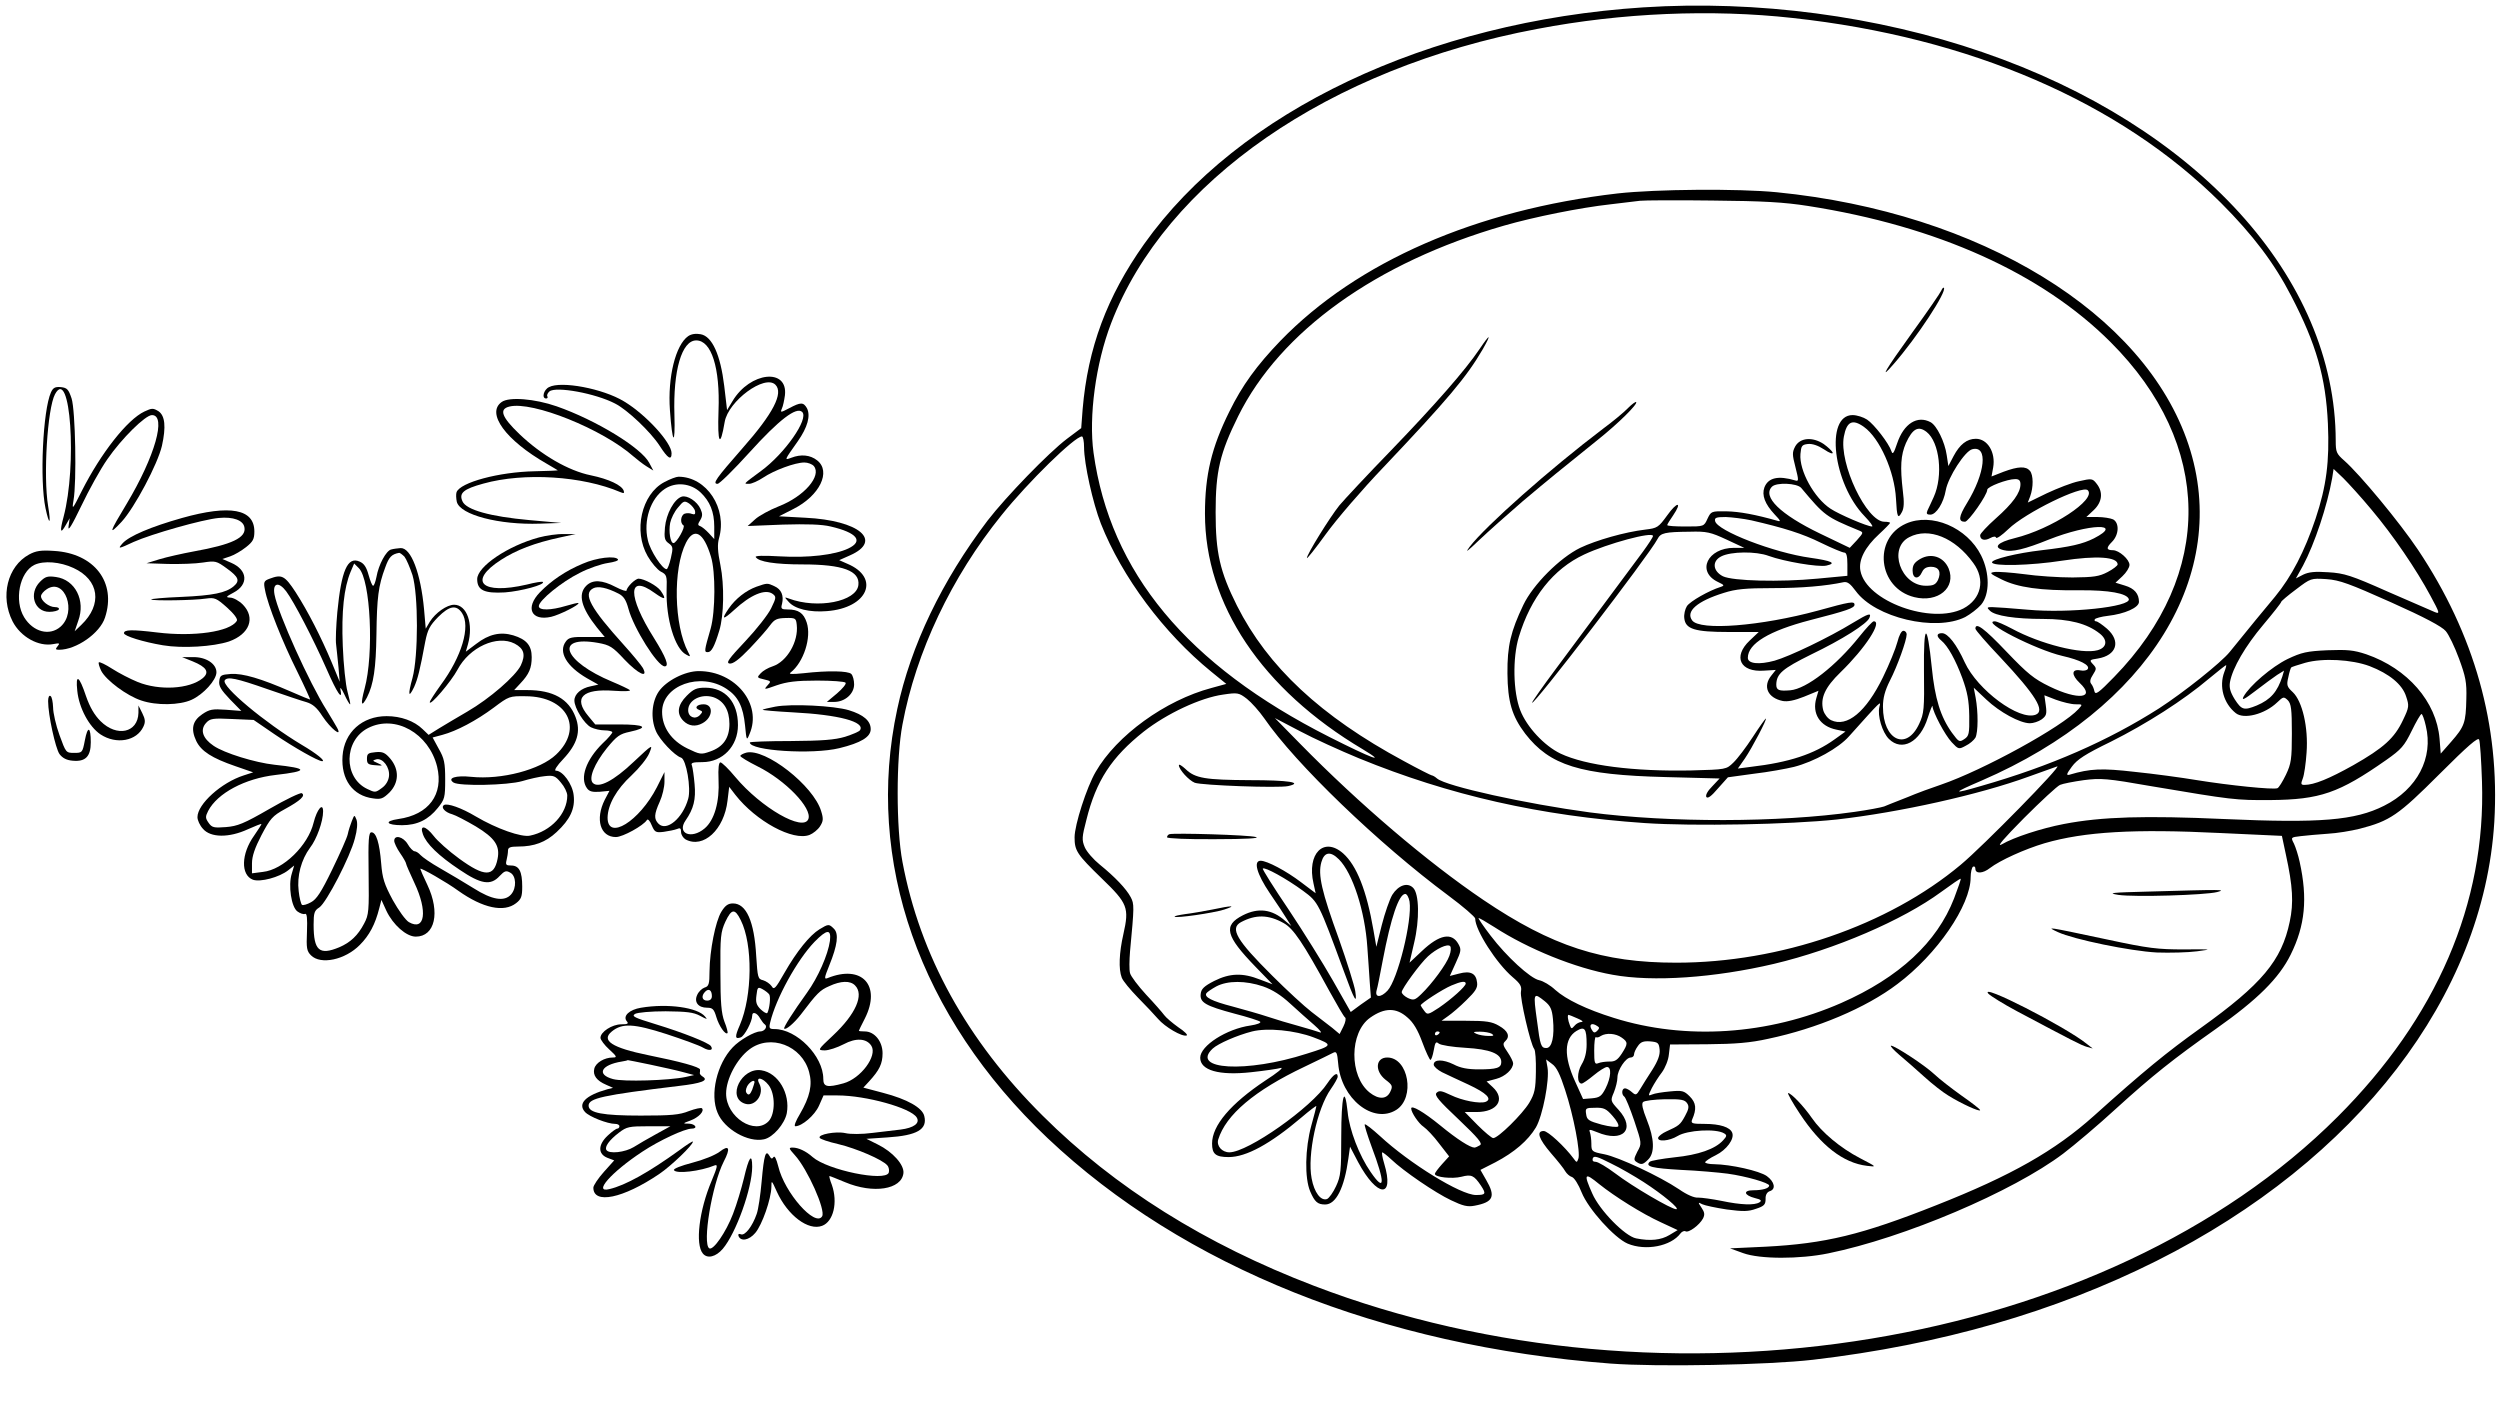 <?xml version="1.0" encoding="UTF-8"?><svg xmlns="http://www.w3.org/2000/svg" xmlns:xlink="http://www.w3.org/1999/xlink" height="599.3" preserveAspectRatio="xMidYMid meet" version="1.0" viewBox="72.7 97.9 1054.6 599.3" width="1054.6" zoomAndPan="magnify"><g id="change1_1"><path d="M7660 6270 c-910 -59 -1709 -438 -2107 -999 -157 -222 -237 -438 -259 -696 l-6 -80 -60 -45 c-78 -59 -257 -244 -335 -345 -192 -253 -324 -527 -381 -795 -138 -640 93 -1297 634 -1810 573 -542 1409 -877 2374 -951 199 -15 666 -6 855 16 538 63 1020 202 1449 417 847 425 1380 1118 1425 1852 24 407 -83 790 -322 1148 -77 115 -245 318 -311 376 -33 29 -36 36 -36 84 -1 687 -584 1328 -1490 1639 -444 153 -951 220 -1430 189z m630 -45 c746 -81 1380 -355 1806 -780 134 -134 225 -254 297 -394 105 -202 145 -342 154 -537 7 -160 -6 -263 -52 -401 -46 -137 -101 -244 -171 -329 -53 -63 -100 -121 -191 -233 -36 -45 -196 -172 -298 -238 -215 -137 -459 -244 -749 -327 -126 -37 -126 -32 0 22 705 305 1054 872 873 1417 -184 555 -879 980 -1737 1065 -163 16 -509 13 -671 -5 -597 -69 -1099 -288 -1422 -621 -101 -105 -162 -189 -216 -299 -75 -151 -103 -267 -103 -431 0 -382 240 -741 666 -994 106 -64 37 -38 -141 52 -601 304 -925 695 -995 1199 -21 152 9 377 74 546 229 599 919 1077 1798 1242 356 68 734 84 1078 46z m65 -793 c544 -85 985 -284 1275 -574 433 -432 439 -978 15 -1413 -65 -67 -79 -77 -83 -60 -2 11 -8 25 -14 32 -6 8 -4 20 8 38 15 24 16 27 0 44 -16 17 -15 19 20 24 80 13 99 73 39 126 -20 17 -40 31 -46 31 -6 0 -8 4 -5 9 3 4 27 11 54 14 72 8 132 35 132 59 0 34 -19 57 -60 69 l-39 12 29 27 c17 16 30 37 30 48 0 23 -44 62 -70 62 -28 0 -29 10 -4 35 30 30 32 80 5 95 -11 5 -41 10 -66 10 l-47 0 31 29 c36 34 41 76 12 112 -17 22 -21 22 -74 10 -30 -6 -91 -30 -136 -51 l-80 -39 10 26 c14 38 14 90 -1 108 -17 20 -49 19 -111 -4 l-51 -20 7 38 c11 64 -24 121 -73 121 -38 0 -68 -24 -94 -73 l-22 -42 -7 46 c-8 56 -42 125 -68 139 -56 30 -113 -6 -141 -89 -14 -42 -19 -49 -24 -34 -11 34 -73 114 -103 134 -15 10 -43 19 -61 19 -117 0 -83 -289 51 -427 23 -24 37 -43 31 -43 -20 0 -139 51 -175 75 -69 45 -133 161 -127 231 3 34 6 39 31 42 19 2 43 -6 69 -23 22 -15 38 -21 36 -13 -3 7 -20 23 -38 36 -47 31 -99 27 -120 -10 -13 -25 -13 -34 1 -88 14 -55 14 -60 0 -56 -73 22 -115 12 -131 -29 -12 -33 2 -70 43 -114 25 -26 28 -32 12 -27 -91 26 -160 39 -215 40 -64 1 -65 0 -80 -31 -15 -33 -15 -33 -92 -33 -43 0 -78 2 -78 6 0 3 11 21 25 41 40 59 17 59 -25 0 -37 -51 -42 -54 -92 -60 -86 -10 -208 -45 -275 -77 -86 -42 -199 -155 -240 -241 -53 -111 -68 -173 -67 -289 1 -119 19 -180 75 -254 104 -134 230 -174 592 -183 l228 -6 -31 -33 c-20 -20 -29 -37 -25 -45 6 -8 21 3 49 36 l42 47 109 15 c61 7 137 21 170 29 85 22 188 79 232 129 139 155 135 151 128 124 -9 -37 12 -107 40 -135 55 -55 132 -14 164 89 11 34 20 56 20 49 2 -26 52 -121 81 -152 28 -30 30 -31 59 -15 17 8 35 24 41 34 12 23 12 109 1 169 l-8 42 53 -50 c56 -53 142 -100 184 -100 14 0 36 7 49 16 20 15 23 22 18 59 l-6 43 49 -19 c28 -10 64 -19 82 -19 31 0 31 0 13 -20 -67 -74 -402 -258 -580 -319 -49 -17 -99 -35 -110 -40 -11 -5 -40 -16 -65 -26 -25 -10 -54 -21 -65 -26 -11 -4 -68 -15 -126 -23 -316 -45 -779 -46 -1116 -2 -268 36 -605 110 -644 143 -8 7 -18 13 -22 13 -3 0 -57 27 -119 61 -349 188 -573 397 -703 655 -72 144 -90 223 -90 394 0 173 18 249 95 405 178 359 583 649 1121 804 128 37 323 76 449 90 52 6 109 13 125 15 17 2 154 3 305 1 215 -2 303 -7 405 -23z m235 -932 c66 -47 129 -188 135 -303 4 -78 8 -88 25 -56 9 16 10 42 4 88 -12 103 -9 152 13 203 28 61 52 74 87 47 55 -43 71 -185 30 -275 -10 -21 -21 -47 -26 -56 -6 -14 -3 -18 12 -18 25 0 56 50 65 103 10 55 81 166 112 173 67 17 55 -101 -23 -228 -35 -57 -37 -78 -8 -78 15 0 94 113 94 135 0 13 84 45 118 45 16 0 22 -6 22 -22 0 -36 -32 -80 -104 -144 -36 -32 -66 -64 -66 -71 0 -19 18 -25 42 -12 15 8 23 8 25 2 2 -6 25 10 52 36 71 69 312 187 335 164 38 -39 -153 -164 -308 -202 -74 -18 -93 -40 -46 -51 34 -9 89 4 190 45 170 67 320 72 190 5 -48 -24 -99 -36 -220 -50 -105 -12 -210 -38 -210 -51 0 -18 163 -14 297 7 145 22 233 16 233 -16 0 -5 -19 -20 -42 -32 -36 -19 -59 -22 -148 -23 -58 0 -150 6 -205 14 -55 7 -111 11 -125 9 -22 -3 -19 -7 30 -31 68 -34 163 -48 330 -46 124 1 199 -13 207 -37 11 -33 -253 -61 -426 -45 -69 6 -137 11 -151 11 -21 0 -23 -2 -9 -15 21 -22 108 -35 225 -35 110 0 185 -19 239 -62 34 -27 30 -59 -10 -70 -66 -18 -241 26 -361 91 -32 17 -64 31 -72 31 -62 0 173 -120 285 -146 75 -17 117 -39 107 -55 -3 -6 -17 -9 -31 -6 -38 7 -39 -19 -3 -53 69 -65 -6 -74 -127 -15 -66 32 -93 54 -181 146 -95 100 -132 127 -132 98 0 -6 48 -61 106 -122 148 -158 190 -225 148 -241 -69 -26 -245 104 -299 221 -34 75 -71 123 -96 123 -23 0 -25 -13 -3 -31 28 -23 60 -81 89 -159 21 -58 28 -94 29 -159 1 -75 -1 -85 -21 -98 -21 -14 -23 -12 -52 27 -48 67 -72 144 -85 275 -20 197 -35 190 -33 -15 2 -161 0 -179 -20 -222 -54 -117 -153 -70 -153 72 0 36 8 67 29 109 32 62 71 171 71 196 0 8 -6 15 -14 15 -8 0 -18 -19 -25 -47 -7 -27 -34 -94 -61 -149 -71 -146 -152 -213 -219 -181 -14 7 -28 25 -33 42 -13 51 7 96 73 160 105 102 178 215 140 215 -5 0 -32 -29 -60 -64 -99 -124 -223 -221 -292 -227 -47 -4 -59 0 -59 24 1 46 26 67 147 127 131 63 237 130 246 155 9 22 -3 19 -69 -21 -103 -63 -268 -142 -331 -160 -66 -18 -113 -13 -113 12 0 60 90 114 263 159 156 40 187 51 187 65 0 16 -18 13 -155 -25 -239 -65 -498 -86 -530 -41 -28 38 21 81 134 116 50 16 92 20 205 20 123 0 225 9 300 25 16 3 28 -6 51 -37 82 -113 337 -173 462 -110 22 12 52 35 67 52 37 44 37 134 0 208 -59 118 -209 182 -317 134 -141 -63 -118 -272 35 -310 100 -25 178 40 145 121 -21 49 -73 67 -120 40 -25 -15 -32 -26 -32 -49 0 -35 25 -40 40 -6 7 15 18 22 38 22 33 0 44 -22 29 -56 -10 -19 -19 -24 -51 -24 -106 0 -161 159 -70 205 82 43 193 -2 270 -109 52 -70 34 -152 -42 -192 -135 -69 -410 31 -434 159 -9 45 19 100 79 155 25 23 46 45 46 47 0 3 -11 5 -24 5 -75 0 -192 246 -171 359 12 64 36 76 85 41z m-3290 -86 c0 -69 37 -235 71 -322 89 -225 265 -461 465 -624 l64 -52 -62 -17 c-196 -52 -401 -201 -489 -354 -38 -65 -89 -224 -89 -276 0 -57 10 -72 115 -174 109 -105 116 -123 91 -234 -18 -79 -21 -148 -7 -184 5 -14 36 -51 68 -84 32 -32 70 -73 85 -90 29 -34 102 -77 121 -70 6 2 -10 18 -36 35 -25 18 -52 41 -59 51 -8 11 -42 50 -76 86 -34 37 -65 78 -68 91 -4 14 -3 55 0 92 18 191 18 199 3 228 -19 36 -67 86 -131 138 -26 21 -55 54 -63 73 -13 31 -12 43 7 116 41 165 106 264 242 372 97 76 240 143 335 156 61 9 66 8 100 -18 19 -15 52 -52 73 -82 131 -191 482 -529 777 -748 62 -46 113 -90 113 -97 0 -49 90 -189 158 -247 33 -28 39 -39 35 -61 -5 -26 40 -222 56 -242 5 -6 8 -49 7 -96 -1 -73 -5 -92 -28 -131 -29 -48 -131 -149 -152 -149 -6 0 -36 25 -66 55 l-54 55 50 0 c88 0 123 54 68 105 l-26 24 41 11 c38 10 71 41 71 66 0 6 -10 27 -23 46 -20 29 -22 36 -10 47 21 20 12 43 -27 65 -29 17 -52 21 -139 21 l-103 0 28 20 c16 11 51 41 77 67 38 37 48 52 45 74 -4 39 -28 51 -76 38 l-39 -10 25 55 c23 50 24 57 11 80 -28 50 -80 40 -154 -30 l-52 -49 19 82 c24 99 22 209 -4 234 -24 24 -62 11 -88 -30 -11 -19 -31 -76 -44 -127 l-23 -92 -12 69 c-29 169 -71 274 -128 325 -82 72 -154 -1 -125 -127 l9 -41 -61 46 c-63 48 -144 91 -171 91 -32 0 -16 -56 38 -136 30 -44 62 -92 72 -109 l19 -30 -25 21 c-56 50 -114 57 -179 24 -84 -43 -74 -86 54 -218 l71 -73 -53 20 c-73 29 -127 27 -193 -6 -43 -22 -55 -34 -57 -55 -4 -36 20 -50 143 -83 55 -14 104 -30 108 -34 5 -5 -14 -12 -41 -16 -100 -14 -212 -85 -212 -136 0 -53 79 -76 215 -61 55 6 111 14 125 18 14 3 -15 -21 -65 -53 -147 -98 -225 -190 -225 -266 0 -44 15 -57 70 -57 74 0 175 55 307 167 35 30 63 51 63 48 0 -2 -9 -39 -21 -81 -27 -98 -29 -223 -5 -279 19 -44 31 -55 63 -55 46 0 81 70 98 194 l7 50 34 -65 c81 -151 155 -155 110 -6 -8 26 -11 47 -8 47 3 0 20 -13 37 -29 52 -50 187 -142 253 -173 50 -24 70 -29 100 -23 79 15 89 39 48 109 l-24 42 63 32 c80 42 138 92 171 147 29 50 58 201 49 253 l-6 34 25 -19 c19 -13 34 -44 55 -109 36 -109 66 -266 56 -291 -6 -17 -7 -17 -20 1 -37 50 -108 116 -126 116 -32 0 -22 -32 31 -94 28 -32 55 -66 60 -76 6 -10 18 -21 28 -24 10 -3 28 -32 41 -65 28 -70 138 -192 194 -216 76 -32 183 -11 223 43 6 8 16 12 21 9 13 -8 59 26 74 54 8 16 7 26 -6 45 -16 24 -16 25 3 15 10 -5 57 -15 103 -22 69 -9 91 -9 124 3 34 11 40 18 40 41 -1 17 6 29 17 33 28 8 21 40 -12 64 -31 22 -152 49 -222 50 -21 0 -38 4 -38 8 0 4 20 18 45 30 45 22 80 69 69 95 -9 23 -51 37 -116 37 -53 0 -59 2 -53 18 20 45 17 71 -10 98 -24 24 -32 26 -83 21 -32 -3 -65 -8 -76 -13 -17 -7 -17 -6 -1 27 10 19 29 49 43 67 13 18 27 51 29 75 l5 42 157 1 c118 1 181 6 257 23 205 43 412 130 545 231 167 125 309 332 309 450 0 21 5 42 10 45 6 3 10 -1 10 -9 0 -22 32 -20 61 3 43 33 147 80 231 105 169 49 378 61 742 43 l259 -12 17 -80 c29 -133 33 -203 16 -282 -34 -164 -118 -264 -375 -448 -144 -103 -242 -183 -451 -371 -164 -147 -348 -252 -665 -377 -315 -125 -469 -162 -720 -175 l-150 -7 55 -20 c71 -26 239 -26 360 -1 319 65 778 260 991 421 46 35 147 120 223 190 153 139 241 209 421 336 176 124 266 214 315 313 61 123 72 237 38 391 -6 28 -17 62 -24 77 -14 27 -14 27 29 32 23 3 74 7 113 10 39 2 99 12 135 21 128 33 163 57 336 230 121 121 164 158 168 146 4 -9 9 -88 12 -176 17 -514 -191 -997 -609 -1415 -976 -976 -2831 -1282 -4318 -713 -458 175 -841 415 -1145 718 -319 317 -517 676 -591 1070 -27 141 -27 440 0 580 57 306 207 622 418 883 113 141 309 332 339 332 5 0 9 -21 9 -46z m5431 -263 c91 -108 189 -252 249 -364 39 -72 40 -77 18 -68 -12 5 -102 44 -198 86 -155 69 -184 78 -251 82 -57 4 -83 1 -106 -10 l-31 -16 30 54 c49 92 102 251 123 369 l6 39 41 -39 c22 -22 76 -81 119 -133z m-2406 92 c99 -118 104 -122 242 -179 22 -9 22 -9 -7 -42 l-30 -32 -125 60 c-168 81 -245 156 -203 198 19 19 105 15 123 -5z m-210 -137 c138 -32 215 -56 294 -95 47 -23 91 -41 98 -41 9 0 13 -15 13 -49 l0 -49 -127 -12 c-158 -15 -356 -10 -398 10 -43 22 -47 64 -7 84 41 21 147 22 200 2 66 -24 209 -48 243 -41 45 10 24 20 -67 33 -153 21 -394 114 -402 155 -3 14 4 17 45 17 26 -1 75 -7 108 -14z m-105 -81 l75 -35 -43 0 c-112 0 -160 -100 -68 -144 27 -13 29 -15 11 -21 -48 -15 -128 -60 -142 -81 -8 -13 -13 -35 -11 -51 5 -46 44 -58 188 -58 l126 0 -38 -36 c-72 -68 -41 -135 61 -127 l49 3 -19 -24 c-37 -46 -15 -94 48 -107 20 -4 50 2 90 18 l61 25 -9 -31 c-19 -65 15 -119 85 -133 l38 -8 -46 -33 c-86 -62 -191 -97 -354 -116 l-54 -7 30 43 c30 44 95 168 88 168 -2 0 -27 -35 -55 -78 -28 -43 -65 -92 -82 -108 -30 -29 -30 -29 -177 -33 -244 -5 -446 21 -552 71 -69 33 -143 113 -170 183 -30 77 -33 220 -6 309 50 166 145 287 276 348 98 46 290 98 290 78 0 -5 -19 -34 -43 -67 -204 -275 -287 -386 -370 -498 -53 -71 -97 -134 -97 -138 0 -21 495 624 529 690 13 26 31 30 136 31 72 2 88 -2 155 -33z m2804 -265 c141 -63 214 -102 230 -121 13 -15 38 -67 56 -116 28 -76 33 -100 31 -170 -2 -101 -8 -117 -64 -181 l-44 -50 -5 63 c-13 156 -135 296 -309 356 -54 18 -80 20 -164 17 -87 -4 -109 -9 -168 -37 -66 -32 -161 -113 -186 -159 -9 -18 4 -11 51 25 35 27 76 57 91 67 l29 18 -7 -24 c-21 -65 -49 -98 -108 -123 -54 -22 -64 -19 -93 26 -19 31 -24 49 -20 73 11 60 65 152 140 241 42 50 76 93 76 97 0 3 28 27 63 53 62 47 62 47 128 43 56 -4 96 -19 273 -98z m-91 -269 c83 -32 138 -77 154 -128 13 -39 13 -45 -13 -99 -36 -77 -82 -118 -210 -191 -102 -57 -165 -83 -206 -83 -15 0 -16 4 -7 27 6 15 13 64 16 109 8 107 -18 217 -58 255 -25 23 -27 30 -19 63 4 21 10 39 12 41 2 3 29 11 59 20 75 21 197 14 272 -14z m-613 -25 c-23 -61 -3 -132 48 -173 34 -28 123 -5 175 45 26 25 28 25 45 9 14 -15 17 -37 17 -140 0 -108 -3 -128 -25 -174 -14 -29 -30 -55 -36 -57 -18 -7 -203 12 -339 34 -66 11 -184 27 -263 35 -139 16 -187 14 -275 -12 -15 -4 -13 3 10 34 22 30 55 52 164 105 150 75 308 176 414 266 39 32 71 58 73 57 1 -1 -2 -14 -8 -29z m850 -227 c33 -135 -36 -267 -176 -337 -123 -62 -269 -74 -674 -56 -334 15 -516 10 -677 -21 -94 -18 -211 -56 -262 -86 -24 -13 8 24 94 111 72 72 140 135 152 140 11 5 57 14 100 20 72 9 95 8 288 -26 338 -57 353 -59 500 -58 209 2 288 29 488 169 64 45 76 59 107 122 19 39 38 72 42 72 3 1 12 -22 18 -50z m-4500 -137 c381 -156 766 -243 1205 -273 207 -14 614 -6 810 15 266 30 602 105 810 181 55 20 109 39 120 43 24 7 -313 -337 -407 -415 -306 -256 -763 -413 -1200 -413 -311 0 -524 69 -814 265 -235 159 -522 403 -774 660 l-105 107 105 -55 c58 -31 170 -82 250 -115z m-85 -426 c58 -58 110 -218 120 -371 3 -44 8 -110 10 -146 l5 -66 -43 -30 -42 -31 -75 132 c-41 72 -125 207 -187 300 -63 93 -112 171 -109 173 8 8 99 -42 170 -94 65 -48 65 -49 173 -342 43 -119 56 -141 47 -81 -4 25 -35 124 -69 220 -73 201 -89 271 -74 324 12 43 38 48 74 12z m2595 -165 c-72 -185 -231 -333 -476 -441 -308 -135 -657 -158 -959 -63 -116 36 -202 78 -247 118 -21 20 -52 38 -68 41 -38 8 -138 100 -205 188 -30 39 -52 72 -51 74 2 2 32 -16 67 -38 142 -92 341 -173 499 -201 169 -31 429 -13 680 46 257 61 543 184 705 303 44 32 81 58 83 56 2 -1 -11 -38 -28 -83z m-2297 -13 c12 -80 -50 -330 -93 -376 -28 -30 -54 -30 -46 1 4 12 15 69 26 127 34 179 68 280 95 280 7 0 15 -15 18 -32z m-531 -91 c41 -23 80 -80 193 -287 32 -58 61 -108 66 -111 5 -3 2 -20 -7 -38 l-16 -32 -31 26 c-18 14 -57 44 -87 67 -30 23 -105 92 -166 153 -151 150 -180 200 -132 226 62 33 116 32 180 -4z m699 -138 c-12 -35 -73 -118 -119 -162 -26 -25 -32 -27 -56 -16 -14 7 -26 18 -26 25 0 14 78 121 111 151 35 32 82 54 93 43 5 -5 4 -22 -3 -41z m-786 -129 c40 -14 76 -37 115 -73 31 -28 76 -69 101 -90 24 -21 35 -35 24 -31 -11 4 -51 16 -90 27 -38 10 -97 28 -130 39 -33 11 -100 30 -148 43 -89 23 -121 40 -111 56 3 5 22 18 42 29 48 25 123 25 197 0z m855 12 c0 -12 -59 -65 -113 -102 -46 -30 -49 -31 -62 -13 -8 10 -14 20 -15 23 0 8 92 68 130 84 40 17 60 20 60 8z m334 -75 c23 -19 30 -33 34 -75 7 -73 -4 -122 -28 -122 -22 0 -26 10 -39 113 -17 122 -16 123 33 84z m-580 -68 c25 -21 44 -53 63 -105 15 -41 31 -74 34 -74 4 0 10 18 14 40 6 34 9 39 21 29 8 -7 59 -15 112 -18 105 -6 152 -25 152 -60 0 -25 -19 -31 -96 -31 -46 0 -77 6 -105 21 -45 22 -84 22 -84 -1 0 -8 16 -22 35 -32 19 -9 69 -33 111 -52 77 -36 102 -61 73 -73 -25 -9 -99 5 -148 29 -38 18 -48 20 -59 9 -10 -10 8 -32 93 -112 84 -80 102 -102 90 -109 -8 -5 -19 -10 -23 -10 -18 0 -72 34 -145 94 -70 57 -122 87 -122 71 0 -17 32 -64 52 -77 13 -9 43 -40 66 -71 l42 -54 -30 -33 c-16 -18 -30 -36 -30 -41 0 -14 73 -22 112 -12 42 11 53 6 82 -37 23 -35 21 -40 -21 -40 -64 0 -280 133 -405 249 -32 29 -61 52 -64 49 -2 -3 11 -45 29 -94 58 -154 57 -196 -4 -107 -48 69 -90 178 -97 253 -13 121 -27 66 -27 -103 0 -146 -2 -167 -22 -210 -12 -26 -29 -50 -38 -54 -26 -9 -54 27 -65 87 -19 99 23 295 81 377 16 23 29 46 29 52 0 22 -18 10 -43 -27 -67 -103 -336 -292 -414 -292 -31 0 -55 27 -47 54 32 104 153 207 364 307 58 28 112 54 121 59 14 7 17 1 21 -45 12 -149 148 -257 245 -196 81 51 52 221 -38 221 -49 0 -54 -57 -7 -94 29 -22 31 -27 20 -50 -15 -33 -49 -34 -87 -4 -87 69 -86 254 2 316 61 43 110 43 157 1z m717 -4 c19 -8 27 -14 18 -15 -9 0 -23 -7 -30 -16 -12 -14 -14 -14 -20 3 -8 20 -11 43 -5 43 2 0 19 -7 37 -15z m85 -33 c9 -5 8 -10 -2 -20 -11 -10 -15 -8 -24 8 -11 21 3 28 26 12z m-46 -77 c0 -33 -7 -61 -21 -84 -20 -33 -20 -81 0 -81 5 0 28 16 51 35 23 19 48 35 56 35 20 0 17 -44 -6 -90 -17 -33 -25 -39 -57 -42 l-38 -3 -34 75 c-48 105 -46 180 6 212 35 21 43 11 43 -57z m-1152 30 c84 -32 83 -34 -29 -69 -254 -82 -493 -68 -396 22 23 21 103 56 166 72 64 16 180 5 259 -25z m532 21 c0 -3 -4 -8 -10 -11 -5 -3 -10 -1 -10 4 0 6 5 11 10 11 6 0 10 -2 10 -4z m220 -6 c11 -7 8 -10 -15 -9 -16 0 -39 4 -50 9 -16 7 -14 9 15 9 19 0 42 -4 50 -9z m548 -16 c27 -19 27 -26 0 -68 -18 -27 -29 -34 -53 -33 -16 0 -37 -3 -46 -7 -15 -6 -17 1 -17 53 0 34 3 59 7 57 4 -3 13 -1 21 5 23 14 63 11 88 -7z m160 -51 c2 -22 -7 -47 -31 -85 -19 -29 -42 -66 -51 -81 -16 -27 -19 -27 -35 -13 -10 9 -23 16 -29 16 -14 0 -16 -26 -3 -35 5 -3 24 -49 42 -102 32 -96 32 -96 13 -130 -15 -30 -16 -36 -3 -44 20 -13 27 -11 49 11 28 28 26 87 -6 167 -18 45 -23 68 -16 75 6 6 48 11 93 12 68 1 83 -2 93 -17 9 -13 7 -25 -9 -54 -20 -37 -26 -41 -79 -65 -16 -7 -31 -19 -34 -25 -6 -20 46 -16 82 6 41 25 162 32 196 11 12 -7 12 -12 -4 -29 -33 -37 -105 -62 -205 -72 -53 -6 -100 -14 -105 -19 -20 -20 10 -27 131 -34 70 -3 160 -11 198 -16 79 -11 175 -39 175 -50 0 -12 -28 -20 -67 -20 -44 0 -40 -21 7 -33 26 -6 30 -11 19 -18 -21 -13 -78 -11 -159 6 -40 8 -84 14 -99 14 -16 -2 -48 12 -81 35 -82 55 -255 136 -316 148 -52 10 -54 12 -54 44 0 18 -3 39 -6 48 -5 14 -3 14 30 1 109 -46 165 12 91 94 -35 38 -35 39 -20 74 8 20 15 48 15 63 0 31 35 84 56 84 8 0 14 6 14 13 0 7 7 23 16 35 12 18 24 22 52 20 33 -3 37 -6 40 -35z m-198 -280 c17 -19 28 -39 23 -44 -4 -4 -36 -1 -70 8 -54 15 -62 20 -65 44 -4 25 -2 27 38 27 37 1 47 -4 74 -35z m130 -278 c82 -53 156 -115 138 -115 -21 0 -185 96 -257 151 -36 27 -73 49 -83 49 -11 0 -15 5 -12 15 5 12 20 7 77 -22 40 -19 101 -55 137 -78z m-187 -9 c65 -52 181 -125 260 -161 l71 -33 -35 -21 c-35 -21 -80 -26 -140 -14 -47 9 -154 118 -185 189 -38 85 -33 91 29 40z" transform="matrix(.1 0 0 -.1 0 728)"/><path d="M8916 5075 c-3 -8 -57 -87 -121 -175 -116 -161 -144 -209 -80 -135 98 112 226 307 212 322 -3 2 -7 -3 -11 -12z" transform="matrix(.1 0 0 -.1 0 728)"/><path d="M6968 4828 c-60 -89 -187 -234 -374 -428 -99 -102 -196 -206 -217 -231 -40 -50 -137 -206 -137 -222 0 -5 36 40 80 101 44 61 153 188 243 282 272 287 351 381 419 498 38 67 31 67 -14 0z" transform="matrix(.1 0 0 -.1 0 728)"/><path d="M7595 4580 c-16 -17 -63 -56 -105 -87 -227 -172 -494 -409 -563 -498 -22 -29 -12 -22 39 27 38 36 121 110 185 165 114 96 155 129 314 257 88 70 172 153 164 161 -3 2 -18 -9 -34 -25z" transform="matrix(.1 0 0 -.1 0 728)"/><path d="M5700 3073 c0 -18 42 -64 67 -74 30 -11 353 -23 394 -14 66 15 1 25 -161 25 -189 1 -231 8 -271 46 -16 15 -29 23 -29 17z" transform="matrix(.1 0 0 -.1 0 728)"/><path d="M5660 2782 c-6 -2 -10 -8 -10 -13 0 -5 86 -9 203 -8 130 0 191 4 172 9 -29 9 -345 18 -365 12z" transform="matrix(.1 0 0 -.1 0 728)"/><path d="M9790 2540 c-157 -4 -176 -6 -127 -14 69 -10 366 -1 417 12 40 11 26 11 -290 2z" transform="matrix(.1 0 0 -.1 0 728)"/><path d="M5840 2464 c-36 -7 -87 -16 -113 -19 -27 -4 -47 -8 -45 -11 7 -7 161 15 209 30 55 18 34 18 -51 0z" transform="matrix(.1 0 0 -.1 0 728)"/><path d="M9408 2369 c67 -31 305 -80 417 -86 55 -2 132 0 170 5 67 9 64 9 -55 8 -111 0 -148 4 -325 42 -260 55 -258 55 -207 31z" transform="matrix(.1 0 0 -.1 0 728)"/><path d="M9115 2109 c10 -10 63 -43 119 -73 239 -127 272 -144 296 -151 l25 -7 -27 21 c-90 72 -456 259 -413 210z" transform="matrix(.1 0 0 -.1 0 728)"/><path d="M8738 1852 c24 -20 72 -62 105 -92 34 -31 80 -67 102 -80 54 -34 135 -71 135 -62 0 4 -35 31 -78 61 -42 30 -95 71 -117 92 -41 38 -165 119 -181 119 -5 -1 11 -18 34 -38z" transform="matrix(.1 0 0 -.1 0 728)"/><path d="M8320 1602 c88 -133 182 -207 283 -219 42 -5 42 -5 -29 32 -83 43 -162 109 -204 170 -33 48 -87 105 -100 105 -4 0 18 -40 50 -88z" transform="matrix(.1 0 0 -.1 0 728)"/><path d="M3630 4883 c-53 -37 -87 -173 -77 -312 10 -143 23 -157 19 -20 -6 187 31 314 92 314 64 0 101 -115 94 -297 -5 -139 7 -160 26 -47 15 88 169 202 214 157 35 -35 -9 -121 -139 -268 -112 -128 -128 -150 -105 -150 8 0 69 60 135 133 124 137 198 194 222 170 29 -29 -74 -176 -174 -249 -77 -57 -74 -54 -50 -54 11 0 38 12 59 26 46 31 135 64 174 64 15 0 33 -7 40 -15 34 -41 -40 -128 -148 -170 -38 -15 -84 -40 -100 -55 l-31 -28 148 6 c102 3 165 1 202 -8 112 -26 140 -62 74 -93 -57 -27 -169 -40 -288 -33 -70 4 -106 3 -102 -3 12 -20 82 -31 199 -31 168 0 241 -27 234 -87 -8 -70 -173 -102 -293 -57 -20 7 -20 7 -1 -14 26 -30 89 -45 161 -39 173 13 227 141 86 200 l-34 15 45 20 c141 62 40 148 -188 159 l-111 6 61 31 c111 56 160 158 100 205 -29 23 -68 27 -109 11 -30 -11 -31 -13 27 69 42 60 55 108 39 140 -15 26 -26 26 -75 0 -36 -19 -38 -19 -31 -2 5 10 10 35 13 56 14 117 -147 100 -221 -24 l-23 -38 -12 102 c-16 132 -51 209 -99 218 -21 4 -40 1 -53 -8z" transform="matrix(.1 0 0 -.1 0 728)"/><path d="M3043 4668 c-23 -11 -32 -48 -12 -48 5 0 8 4 5 9 -3 5 1 14 9 21 27 22 193 -8 276 -51 52 -26 151 -120 189 -179 34 -53 50 -63 50 -31 0 45 -109 164 -201 219 -89 54 -265 87 -316 60z" transform="matrix(.1 0 0 -.1 0 728)"/><path d="M942 4646 c-34 -75 -48 -372 -23 -489 16 -75 24 -69 11 9 -21 127 -3 412 29 472 65 121 94 -300 36 -518 -17 -63 -13 -74 10 -33 l16 28 -5 -35 c-3 -24 14 4 54 87 32 67 81 156 110 197 60 87 160 186 188 186 62 0 13 -174 -106 -373 -75 -124 -79 -138 -22 -77 55 60 152 243 170 320 18 81 13 127 -14 146 -23 14 -28 14 -60 -1 -72 -34 -183 -175 -264 -335 -40 -80 -42 -82 -35 -40 14 78 8 380 -8 430 -13 39 -19 45 -45 48 -24 2 -33 -2 -42 -22z" transform="matrix(.1 0 0 -.1 0 728)"/><path d="M2843 4605 c-66 -47 17 -161 190 -260 26 -15 47 -28 47 -28 0 -1 -44 -3 -98 -4 -151 -3 -313 -47 -329 -88 -3 -8 -2 -27 1 -41 14 -55 179 -98 351 -92 l90 3 -135 12 c-165 15 -266 43 -282 79 -16 35 4 52 88 75 172 48 419 32 578 -36 14 -6 18 -5 14 6 -8 23 -62 49 -139 65 -94 19 -209 86 -301 174 -75 72 -87 105 -42 116 97 24 393 -95 524 -211 14 -12 38 -31 54 -41 l29 -18 -17 32 c-33 64 -225 181 -391 239 -92 32 -201 41 -232 18z" transform="matrix(.1 0 0 -.1 0 728)"/><path d="M3529 4267 c-96 -51 -131 -206 -70 -312 16 -28 41 -57 55 -65 26 -13 27 -18 25 -80 -3 -119 35 -246 82 -270 19 -11 20 -10 9 10 -60 113 -65 352 -9 462 34 66 74 44 105 -59 20 -64 19 -231 -1 -303 -28 -97 -28 -100 -12 -100 15 0 28 24 48 90 20 64 22 193 5 277 -12 58 -13 88 -6 113 36 126 -52 260 -171 260 -9 0 -36 -10 -60 -23z m153 -43 c40 -38 58 -82 58 -145 l0 -52 -23 25 c-13 14 -29 27 -37 30 -10 3 -10 8 1 25 10 17 10 27 1 47 -14 32 -56 59 -79 52 -32 -10 -66 -73 -71 -130 -4 -45 -1 -55 16 -67 18 -13 19 -19 9 -62 -6 -26 -14 -47 -18 -47 -18 0 -69 77 -79 122 -20 83 11 177 72 217 46 30 108 24 150 -15z m-23 -79 c2 -13 -1 -16 -13 -12 -9 4 -23 4 -31 1 -17 -7 -20 -40 -5 -49 10 -6 -29 -75 -42 -75 -13 0 -21 48 -14 85 4 19 18 48 33 65 23 28 27 30 47 17 11 -8 23 -22 25 -32z" transform="matrix(.1 0 0 -.1 0 728)"/><path d="M1495 4116 c-131 -37 -223 -76 -251 -107 -22 -25 -17 -24 47 6 74 33 291 95 359 101 61 6 103 -10 108 -39 9 -44 -52 -73 -213 -102 -49 -9 -115 -24 -145 -33 l-55 -17 91 -3 c50 -1 116 1 147 6 53 8 57 7 101 -25 50 -36 56 -52 29 -75 -33 -28 -87 -39 -221 -45 -73 -3 -130 -8 -127 -11 6 -6 180 -4 231 4 37 5 44 2 89 -38 30 -27 46 -49 41 -56 -28 -46 -181 -68 -336 -49 -107 13 -140 12 -140 -3 0 -12 81 -37 164 -51 83 -14 212 -6 279 16 87 31 113 100 58 156 -16 16 -40 29 -53 29 -20 1 -18 4 14 21 65 34 60 96 -10 126 l-37 16 33 11 c18 6 48 24 67 39 29 23 35 34 35 66 0 95 -102 114 -305 57z" transform="matrix(.1 0 0 -.1 0 728)"/><path d="M3001 4034 c-131 -35 -261 -123 -261 -176 0 -47 30 -61 117 -56 68 5 171 33 160 44 -2 3 -33 -2 -68 -11 -190 -44 -250 13 -109 104 65 42 143 72 250 95 l65 14 -50 0 c-27 1 -74 -6 -104 -14z" transform="matrix(.1 0 0 -.1 0 728)"/><path d="M2377 3983 c-21 -5 -53 -64 -62 -116 -4 -20 -10 -37 -14 -37 -4 0 -12 20 -19 45 -9 33 -19 49 -38 57 -51 23 -77 -38 -94 -213 -5 -56 -8 -118 -5 -138 2 -20 7 -63 10 -96 l5 -60 -33 80 c-46 110 -101 217 -153 298 -46 70 -58 76 -109 57 -25 -9 -27 -14 -20 -48 11 -62 74 -220 136 -344 32 -65 56 -118 54 -118 -2 0 -39 15 -82 34 -126 55 -201 77 -252 74 -42 -3 -46 -6 -49 -30 -3 -21 8 -38 45 -77 l48 -49 -65 5 c-57 4 -69 2 -100 -19 -41 -28 -49 -62 -25 -113 21 -43 66 -72 165 -106 l75 -26 -40 -13 c-94 -30 -195 -121 -195 -176 0 -13 10 -35 23 -49 32 -38 110 -39 190 -2 31 14 57 24 57 22 0 -3 -14 -24 -31 -49 -55 -77 -57 -166 -5 -186 31 -11 111 10 149 40 l25 20 -10 -34 c-16 -50 -2 -142 24 -160 11 -8 25 -13 32 -10 8 3 10 -19 8 -75 -3 -70 -1 -82 17 -100 41 -41 144 -19 206 44 40 40 65 87 82 155 l9 35 21 -46 c28 -59 84 -109 124 -109 81 0 104 102 49 218 -17 35 -30 66 -30 68 0 7 112 -57 161 -93 103 -73 192 -92 243 -52 22 17 26 28 26 70 0 64 -13 89 -47 89 -21 0 -24 3 -19 23 3 12 6 30 6 40 0 13 9 17 43 17 67 0 116 18 162 61 57 53 79 99 72 156 -5 46 -46 103 -75 103 -9 0 4 21 31 49 60 64 75 117 52 177 -29 77 -95 114 -204 114 l-55 0 26 28 c37 39 48 65 48 111 0 49 -22 75 -78 92 -54 16 -103 5 -156 -36 l-44 -33 9 31 c24 86 -4 167 -58 167 -31 0 -79 -34 -103 -72 l-17 -29 -7 81 c-14 153 -55 261 -99 259 -12 -1 -30 -3 -40 -6z m56 -30 c8 -10 23 -45 34 -78 25 -84 25 -341 0 -434 -20 -72 -17 -88 7 -38 15 34 24 68 47 192 10 50 19 67 54 103 48 48 77 53 101 17 37 -56 -1 -184 -90 -304 -25 -35 -46 -67 -46 -72 0 -19 91 88 117 137 50 95 167 148 241 110 40 -21 47 -47 26 -92 -22 -45 -131 -140 -226 -195 -40 -23 -93 -55 -118 -70 l-45 -28 -25 24 c-36 35 -92 55 -152 55 -103 0 -179 -68 -186 -168 -7 -99 43 -168 129 -179 33 -5 42 -1 69 25 40 41 42 96 4 142 -22 26 -33 31 -63 28 -31 -3 -36 -6 -36 -28 0 -21 5 -25 35 -27 34 -3 34 -2 10 9 -23 10 -23 11 -5 16 27 6 57 -34 53 -71 -2 -19 -13 -38 -30 -50 -27 -20 -29 -20 -62 -4 -101 48 -99 205 4 257 114 58 256 -22 291 -163 28 -117 -35 -203 -164 -221 -61 -9 -51 -26 16 -26 64 0 111 23 151 73 29 36 31 44 31 120 0 70 -4 89 -27 129 l-26 48 41 11 c60 16 143 60 217 115 64 48 66 49 135 48 175 -1 245 -135 128 -246 -67 -64 -230 -107 -358 -94 -65 7 -103 -5 -75 -24 25 -16 228 -12 290 6 30 9 73 19 96 21 36 4 44 1 67 -27 15 -17 27 -42 27 -55 0 -76 -69 -151 -157 -169 -36 -8 -141 29 -229 81 -60 36 -120 57 -134 48 -15 -10 5 -31 35 -39 14 -4 58 -27 99 -51 81 -49 103 -82 92 -137 -15 -77 -55 -77 -162 1 -44 32 -92 75 -107 95 -35 45 -61 49 -46 8 14 -40 66 -91 155 -150 90 -61 131 -68 169 -26 20 21 27 24 44 14 26 -13 28 -65 4 -92 -28 -32 -81 -23 -158 26 -39 24 -102 62 -141 84 -39 22 -76 48 -83 56 -8 9 -19 16 -25 16 -6 0 -20 14 -29 30 -19 32 -57 41 -57 14 0 -8 11 -32 25 -52 14 -20 25 -40 25 -44 0 -4 16 -40 35 -81 57 -120 45 -205 -23 -166 -14 8 -44 50 -68 93 -36 67 -44 92 -49 155 -7 87 -21 131 -41 131 -12 0 -14 -30 -12 -172 2 -159 1 -176 -19 -213 -26 -50 -58 -80 -105 -100 -84 -35 -108 -14 -108 95 0 50 3 60 24 73 30 20 131 215 150 291 10 36 12 65 7 79 -9 22 -9 22 -20 -6 -6 -15 -14 -40 -17 -55 -3 -15 -33 -82 -66 -150 -46 -95 -66 -125 -89 -137 -16 -9 -33 -14 -38 -11 -4 3 -11 29 -14 58 -8 64 11 133 48 183 28 36 55 111 55 153 0 40 -26 9 -40 -47 -23 -96 -128 -199 -214 -208 l-46 -6 0 42 c0 30 12 65 40 119 37 70 46 81 99 110 66 36 88 57 71 67 -6 3 -67 -26 -136 -66 -109 -63 -135 -73 -184 -77 -51 -4 -59 -2 -73 18 -14 20 -14 26 -2 50 39 75 155 137 285 152 140 16 138 28 -5 43 -82 9 -212 49 -257 80 -46 31 -58 67 -32 96 17 19 28 21 110 17 l91 -4 89 -61 c81 -55 183 -113 200 -113 16 0 -23 32 -86 69 -155 93 -340 247 -325 272 11 17 49 9 180 -37 72 -25 146 -50 165 -55 26 -8 44 -23 67 -59 35 -53 86 -93 62 -49 -7 13 -27 46 -44 74 -72 113 -205 407 -220 488 -9 49 17 56 49 14 33 -44 114 -200 171 -329 44 -101 69 -137 58 -85 -2 12 5 3 16 -20 11 -24 22 -43 25 -43 2 0 -3 24 -11 53 -8 29 -17 115 -20 193 -6 146 5 246 33 313 l15 35 20 -20 c49 -49 64 -362 24 -508 -18 -67 -14 -82 10 -37 28 55 38 123 40 266 2 155 8 205 37 282 16 45 27 56 59 62 3 0 13 -7 22 -16z" transform="matrix(.1 0 0 -.1 0 728)"/><path d="M850 3962 c-92 -50 -123 -177 -70 -282 34 -66 110 -108 172 -96 26 5 29 4 18 -9 -10 -12 -9 -15 6 -15 73 0 173 70 194 136 49 148 -45 271 -215 281 -56 4 -77 0 -105 -15z m187 -57 c109 -50 123 -154 33 -240 l-28 -27 15 44 c32 86 -13 174 -94 185 -35 5 -45 2 -67 -20 -49 -49 -25 -127 39 -127 19 0 37 5 40 10 3 6 -4 10 -16 10 -25 0 -59 26 -59 46 0 8 11 21 25 30 76 49 128 -97 57 -159 -46 -40 -115 -22 -153 40 -43 70 -20 190 43 221 40 19 109 13 165 -13z" transform="matrix(.1 0 0 -.1 0 728)"/><path d="M3185 3923 c-72 -30 -132 -71 -180 -120 -64 -66 -37 -123 47 -104 35 8 121 51 115 58 -2 2 -26 -4 -53 -12 -63 -19 -114 -20 -114 -1 0 24 97 103 172 140 38 20 92 38 119 42 27 4 46 10 43 15 -10 17 -90 8 -149 -18z" transform="matrix(.1 0 0 -.1 0 728)"/><path d="M3390 3840 c-11 -11 -20 -24 -20 -30 0 -5 -21 2 -46 15 -57 30 -97 32 -124 5 -36 -36 -21 -93 45 -176 l33 -40 -75 0 c-63 1 -77 -2 -89 -19 -33 -44 3 -105 89 -155 l48 -27 -32 -7 c-41 -8 -69 -33 -69 -60 0 -32 42 -99 70 -113 14 -7 40 -13 58 -13 17 0 32 -4 32 -8 0 -4 -18 -26 -41 -47 -70 -69 -97 -146 -66 -189 10 -14 23 -17 54 -15 l41 4 -20 -38 c-41 -82 -19 -157 47 -157 29 0 116 48 131 72 4 6 13 -4 20 -22 13 -30 17 -32 51 -28 21 3 46 8 56 12 13 6 17 3 17 -13 0 -11 9 -25 19 -31 75 -40 163 41 177 164 l7 58 26 -34 c87 -111 243 -196 313 -169 15 6 35 22 44 36 14 22 15 32 5 64 -32 108 -236 267 -316 247 -14 -4 -25 -10 -25 -14 0 -4 33 -24 73 -44 117 -58 231 -176 214 -222 -21 -55 -199 47 -308 177 -28 34 -57 62 -63 62 -7 0 -10 -24 -8 -72 5 -94 -17 -172 -59 -207 -56 -47 -118 -21 -80 34 34 49 44 89 38 153 -3 34 -8 69 -11 78 -6 12 2 15 44 15 85 0 150 67 150 156 0 97 -53 158 -138 158 -37 0 -50 -6 -78 -34 -39 -39 -44 -76 -14 -106 22 -22 51 -26 80 -10 45 24 48 80 5 80 -29 0 -41 -16 -18 -24 15 -6 15 -8 2 -22 -20 -20 -49 -8 -49 21 0 43 55 71 106 55 44 -15 68 -54 68 -113 0 -59 -26 -97 -81 -116 -39 -14 -43 -13 -97 13 -67 33 -106 89 -106 154 0 112 162 170 272 97 49 -32 70 -75 78 -155 6 -64 7 -65 19 -35 54 125 -59 265 -214 265 -59 0 -138 -41 -169 -86 -30 -44 -35 -114 -12 -167 15 -36 79 -104 106 -112 22 -7 43 -130 30 -174 -23 -82 -91 -139 -125 -105 -20 20 -19 40 5 93 11 24 20 62 20 84 l0 41 -32 -64 c-74 -144 -208 -227 -208 -128 1 54 37 119 101 178 33 31 66 72 75 94 16 39 15 39 -66 -37 -84 -80 -148 -113 -172 -89 -19 19 6 81 59 147 42 51 54 60 97 69 83 18 65 31 -45 31 l-101 0 -29 35 c-65 77 -25 117 108 107 42 -3 72 -2 67 3 -5 4 -38 20 -74 35 -207 86 -248 197 -60 164 49 -9 61 -16 111 -70 58 -61 102 -82 78 -36 -7 12 -43 56 -81 98 -140 155 -173 215 -129 238 20 11 58 3 107 -22 22 -11 32 -27 42 -64 22 -82 123 -243 153 -243 20 0 6 37 -45 119 -113 179 -111 273 2 191 45 -32 52 -29 26 9 -15 21 -70 51 -94 51 -5 0 -19 -9 -30 -20z" transform="matrix(.1 0 0 -.1 0 728)"/><path d="M3918 3826 c-44 -16 -88 -50 -117 -92 -33 -48 -25 -50 23 -6 69 64 131 90 162 68 16 -12 16 -16 -6 -61 -13 -27 -62 -89 -109 -139 -70 -74 -82 -91 -67 -94 14 -3 40 16 86 64 36 38 75 82 86 98 18 24 28 29 65 30 42 1 44 -1 47 -29 8 -70 -41 -155 -102 -175 -19 -6 -41 -19 -50 -29 -17 -18 -16 -19 14 -26 30 -7 31 -8 14 -26 -16 -18 -14 -18 39 1 44 15 83 20 171 20 63 0 117 -4 120 -9 4 -5 -13 -25 -36 -45 l-43 -36 31 0 c45 0 84 34 84 74 0 17 -5 37 -12 44 -13 13 -98 15 -202 3 -49 -5 -64 -4 -54 3 55 43 89 148 68 211 -13 40 -35 55 -80 55 -27 0 -30 3 -24 24 8 35 -3 61 -32 74 -30 14 -30 14 -76 -2z" transform="matrix(.1 0 0 -.1 0 728)"/><path d="M1540 3511 c59 -24 72 -46 42 -71 -56 -46 -183 -53 -274 -16 -32 13 -80 38 -108 56 -28 18 -53 30 -56 27 -3 -3 2 -19 10 -36 21 -40 108 -105 169 -125 64 -22 162 -20 212 3 49 22 105 83 105 116 0 36 -44 65 -99 64 l-46 0 45 -18z" transform="matrix(.1 0 0 -.1 0 728)"/><path d="M1053 3387 c7 -72 50 -152 98 -184 67 -44 153 -28 181 33 9 19 8 31 -5 57 l-16 32 0 -31 c-2 -84 -91 -104 -160 -35 -26 26 -45 59 -61 105 -29 87 -45 97 -37 23z" transform="matrix(.1 0 0 -.1 0 728)"/><path d="M930 3343 c0 -58 31 -199 48 -223 13 -17 30 -26 56 -28 54 -5 76 18 76 78 0 66 -13 71 -25 8 -10 -52 -11 -53 -45 -53 -35 0 -35 1 -62 75 -15 41 -27 94 -27 117 -1 23 -5 45 -11 48 -6 4 -10 -6 -10 -22z" transform="matrix(.1 0 0 -.1 0 728)"/><path d="M3997 3320 c-27 -5 -51 -11 -53 -13 -2 -2 55 -7 128 -11 194 -10 305 -40 283 -75 -3 -6 -32 -18 -63 -28 -44 -13 -96 -17 -229 -18 -95 0 -173 -3 -173 -6 0 -35 264 -52 378 -24 90 22 132 47 132 80 0 35 -30 61 -92 80 -63 19 -243 28 -311 15z" transform="matrix(.1 0 0 -.1 0 728)"/><path d="M3770 2455 c-25 -41 -49 -163 -50 -252 0 -53 -3 -63 -21 -68 -11 -4 -25 -17 -31 -31 -14 -30 4 -54 42 -54 23 0 29 -6 39 -40 11 -37 38 -76 47 -67 2 2 -3 24 -13 48 -13 35 -17 79 -17 209 -1 150 1 169 21 213 26 55 40 57 65 6 51 -102 49 -318 -4 -442 -22 -50 -21 -61 4 -52 16 6 48 67 48 91 0 20 21 13 34 -12 6 -10 15 -22 20 -25 12 -9 -2 -29 -20 -29 -24 0 -87 -36 -116 -67 -67 -70 -97 -199 -64 -276 28 -69 129 -127 196 -112 38 8 87 65 96 110 15 83 -36 170 -107 181 -84 14 -148 -116 -69 -141 44 -14 83 42 60 85 -17 31 14 26 39 -6 29 -37 29 -121 1 -152 -58 -62 -180 16 -180 116 0 61 45 146 98 186 88 67 222 17 252 -95 15 -54 4 -104 -39 -178 -17 -28 -26 -51 -19 -51 28 0 82 46 100 87 l19 43 59 0 c120 0 310 -53 334 -93 15 -24 -12 -44 -68 -51 -22 -3 -76 -9 -118 -14 -45 -6 -94 -6 -115 -1 -40 9 -118 -6 -108 -20 2 -5 37 -17 77 -26 79 -19 188 -66 208 -90 7 -8 9 -22 6 -31 -15 -39 -258 11 -321 66 -28 25 -60 40 -84 40 -18 0 -17 -3 9 -32 53 -58 131 -232 115 -258 -29 -47 -159 100 -185 211 -8 31 -15 46 -20 39 -6 -9 -10 -8 -17 5 -16 28 -23 5 -33 -107 -5 -57 -14 -119 -21 -138 -18 -52 -49 -92 -66 -86 -9 4 -13 1 -11 -6 9 -26 45 -19 71 12 29 34 67 143 68 194 0 30 1 29 23 -20 46 -101 133 -166 191 -144 48 18 67 99 41 173 -8 20 -12 37 -10 37 3 0 32 -12 66 -26 119 -50 238 -31 246 38 4 35 -45 90 -108 121 l-48 24 89 6 c125 8 169 34 155 90 -8 35 -71 71 -174 98 l-83 22 24 26 c44 48 57 75 57 119 0 50 -34 92 -75 92 -14 0 -25 1 -25 3 0 1 11 24 25 51 71 140 -12 230 -157 171 -15 -6 -14 1 7 53 35 86 41 134 20 155 -21 21 -23 21 -61 -2 -41 -25 -96 -93 -148 -184 -38 -67 -44 -73 -54 -56 -7 10 -23 21 -36 25 -22 5 -23 11 -29 102 -8 147 -42 222 -98 222 -21 0 -33 -9 -49 -35z m458 -123 c-8 -58 -50 -154 -97 -219 -59 -82 -100 -147 -96 -151 7 -7 41 22 70 59 69 91 81 103 120 120 49 23 89 24 109 3 39 -39 3 -121 -93 -211 -66 -62 -66 -62 -35 -63 17 0 53 12 80 26 52 28 97 25 117 -7 26 -42 -45 -138 -118 -158 -69 -19 -85 -15 -85 19 0 96 -112 210 -206 210 -21 0 -24 3 -18 28 24 101 113 263 187 340 53 54 71 55 65 4z m-256 -226 c7 -10 1 -61 -8 -78 -3 -4 -15 3 -28 15 -18 18 -22 30 -18 59 4 35 6 37 26 26 11 -6 24 -16 28 -22z m-242 -7 c0 -12 -7 -19 -20 -19 -22 0 -26 20 -8 38 15 15 28 6 28 -19z m180 -363 c0 -3 -5 -17 -10 -32 -8 -19 -14 -24 -21 -17 -8 8 -7 17 0 32 10 18 31 30 31 17z" transform="matrix(.1 0 0 -.1 0 728)"/><path d="M3431 2050 c-49 -8 -78 -35 -60 -57 9 -10 4 -13 -23 -13 -39 0 -88 -32 -88 -57 0 -8 17 -31 37 -49 33 -30 34 -34 15 -34 -35 0 -72 -22 -78 -47 -7 -28 10 -51 50 -68 l29 -13 -24 -6 c-93 -26 -126 -61 -94 -96 18 -20 95 -50 127 -50 10 0 18 -4 18 -10 0 -5 -4 -10 -9 -10 -5 0 -23 -13 -40 -29 -42 -39 -42 -78 -2 -94 l29 -11 -44 -49 c-24 -27 -44 -57 -44 -66 0 -72 126 -45 277 57 52 35 143 123 143 137 0 4 -26 -13 -57 -36 -129 -93 -227 -148 -295 -164 -71 -18 7 71 139 158 71 47 178 97 208 97 27 0 16 20 -12 21 -27 0 -27 1 6 13 35 13 61 40 49 52 -4 3 -28 -2 -55 -12 -39 -16 -76 -19 -203 -19 -160 0 -220 11 -220 42 0 31 58 44 380 83 96 11 127 23 102 39 -8 5 -13 11 -13 15 1 3 1 10 1 15 0 11 -85 34 -219 61 -152 31 -200 62 -153 100 44 36 93 33 230 -11 70 -23 139 -48 154 -57 27 -16 46 -12 34 6 -9 14 -117 57 -235 93 -88 27 -101 33 -85 43 11 6 66 11 129 11 88 -1 117 -4 145 -19 30 -16 33 -17 21 -3 -31 38 -157 56 -270 37z m39 -240 c52 -11 115 -25 140 -32 l45 -12 -35 -8 c-70 -15 -264 -21 -307 -9 -71 19 -51 60 37 74 14 2 25 5 25 6 1 0 43 -8 95 -19z m25 -293 c-33 -18 -76 -43 -95 -55 -36 -22 -104 -30 -115 -12 -8 13 11 41 53 73 33 25 42 27 126 27 l91 0 -60 -33z" transform="matrix(.1 0 0 -.1 0 728)"/><path d="M3762 1442 c-19 -14 -68 -34 -115 -46 -46 -12 -80 -25 -77 -31 8 -17 112 -5 172 20 14 5 11 -7 -13 -65 -53 -125 -70 -268 -37 -307 19 -23 55 -14 84 20 56 66 124 256 124 346 0 61 -14 42 -35 -49 -10 -41 -30 -109 -46 -150 -29 -76 -83 -155 -100 -145 -30 19 11 267 61 366 30 57 23 73 -18 41z" transform="matrix(.1 0 0 -.1 0 728)"/></g></svg>